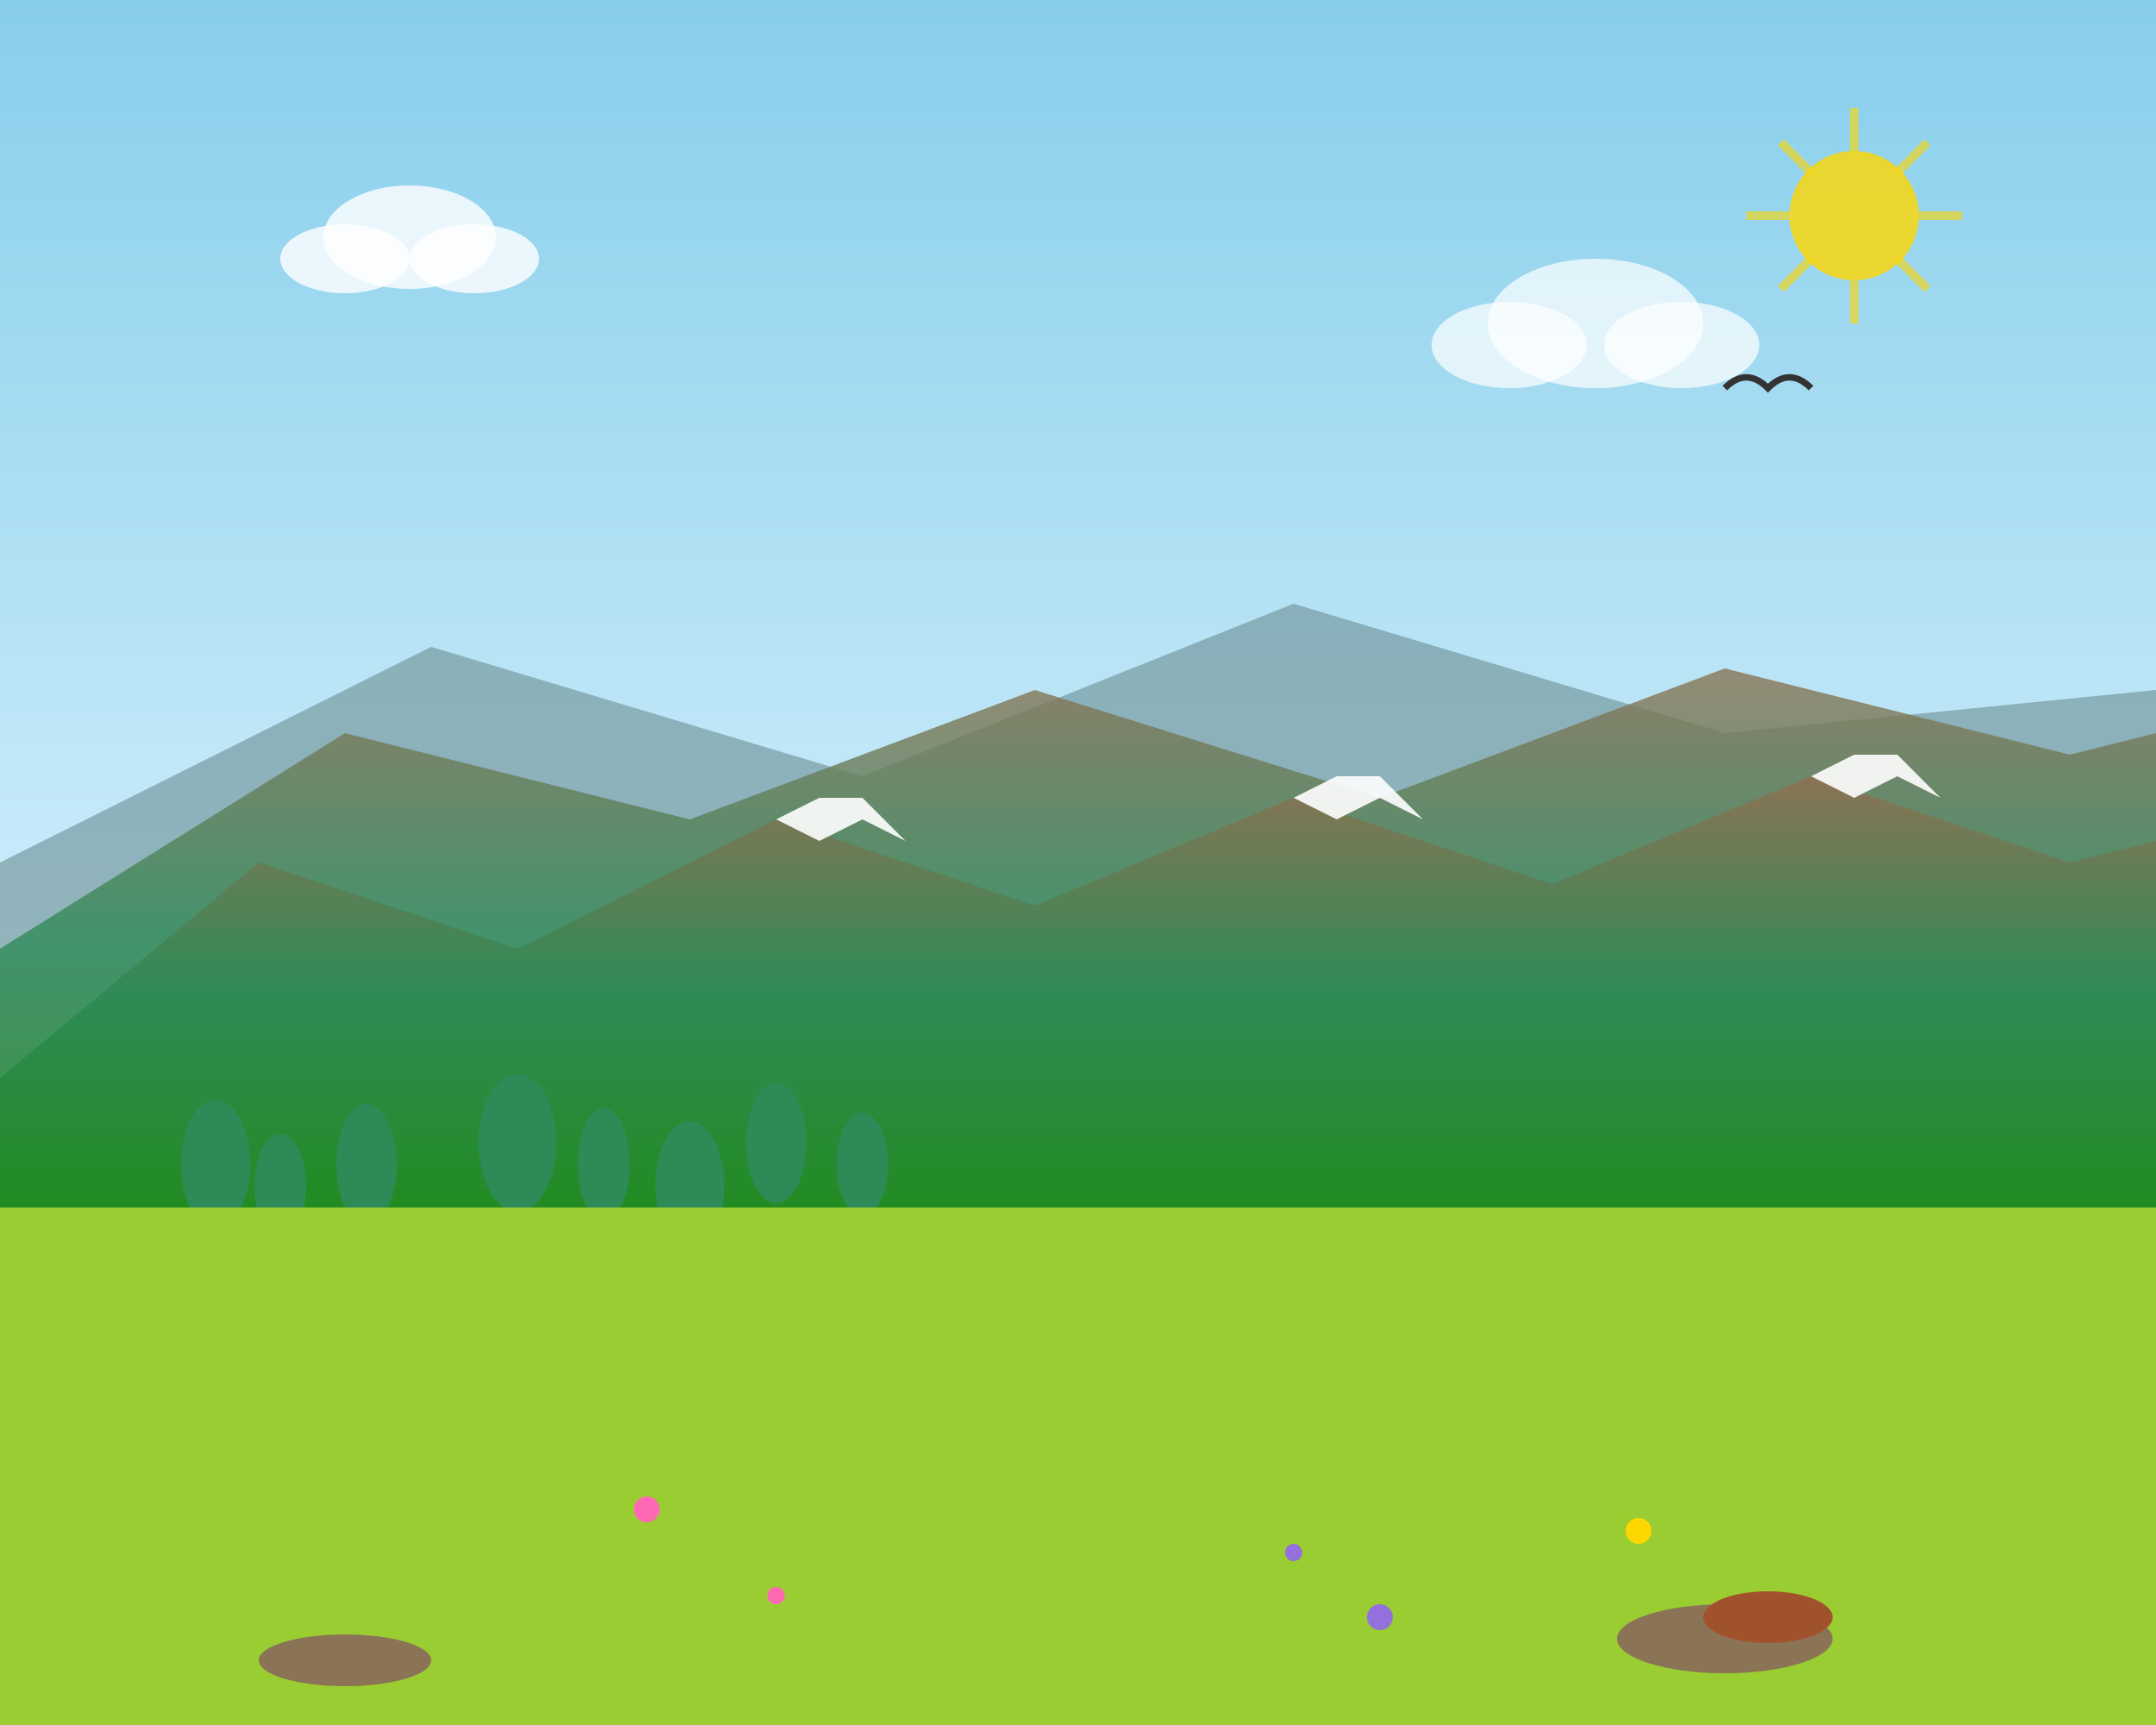 <svg width="500" height="400" viewBox="0 0 500 400" fill="none" xmlns="http://www.w3.org/2000/svg">
  <rect x="0" y="0" width="500" height="400" fill="#808080" stroke="none"/>
  <defs>
    <linearGradient id="skyGradient" x1="0%" y1="0%" x2="0%" y2="100%">
      <stop offset="0%" style="stop-color:#87CEEB"/>
      <stop offset="100%" style="stop-color:#E0F6FF"/>
    </linearGradient>
    <linearGradient id="mountainGradient" x1="0%" y1="0%" x2="0%" y2="100%">
      <stop offset="0%" style="stop-color:#8B7355"/>
      <stop offset="50%" style="stop-color:#2E8B57"/>
      <stop offset="100%" style="stop-color:#228B22"/>
    </linearGradient>
    <linearGradient id="hikerGradient" x1="0%" y1="0%" x2="0%" y2="100%">
      <stop offset="0%" style="stop-color:#8B4513"/>
      <stop offset="100%" style="stop-color:#A0522D"/>
    </linearGradient>
  </defs>
  
  <!-- Sky background -->
  <rect width="500" height="280" fill="url(#skyGradient)"/>
  
  <!-- Clouds -->
  <ellipse cx="80" cy="60" rx="15" ry="8" fill="white" opacity="0.8"/>
  <ellipse cx="95" cy="55" rx="20" ry="12" fill="white" opacity="0.8"/>
  <ellipse cx="110" cy="60" rx="15" ry="8" fill="white" opacity="0.8"/>
  
  <ellipse cx="350" cy="80" rx="18" ry="10" fill="white" opacity="0.7"/>
  <ellipse cx="370" cy="75" rx="25" ry="15" fill="white" opacity="0.7"/>
  <ellipse cx="390" cy="80" rx="18" ry="10" fill="white" opacity="0.7"/>
  
  <!-- Distant mountains -->
  <path d="M0 200 L100 150 L200 180 L300 140 L400 170 L500 160 L500 280 L0 280 Z" 
        fill="#6B8E93" opacity="0.6"/>
  
  <!-- Middle mountains -->
  <path d="M0 220 L80 170 L160 190 L240 160 L320 185 L400 155 L480 175 L500 170 L500 280 L0 280 Z" 
        fill="url(#mountainGradient)" opacity="0.8"/>
  
  <!-- Foreground mountains -->
  <path d="M0 250 L60 200 L120 220 L180 190 L240 210 L300 185 L360 205 L420 180 L480 200 L500 195 L500 280 L0 280 Z" 
        fill="url(#mountainGradient)"/>
  
  <!-- Snow caps on peaks -->
  <path d="M180 190 L190 195 L200 190 L210 195 L200 185 L190 185 Z" fill="white" opacity="0.9"/>
  <path d="M300 185 L310 190 L320 185 L330 190 L320 180 L310 180 Z" fill="white" opacity="0.9"/>
  <path d="M420 180 L430 185 L440 180 L450 185 L440 175 L430 175 Z" fill="white" opacity="0.9"/>
  
  <!-- Forest at mountain base -->
  <ellipse cx="50" cy="270" rx="8" ry="15" fill="#2E8B57"/>
  <ellipse cx="65" cy="275" rx="6" ry="12" fill="#2E8B57"/>
  <ellipse cx="85" cy="270" rx="7" ry="14" fill="#2E8B57"/>
  <ellipse cx="120" cy="265" rx="9" ry="16" fill="#2E8B57"/>
  <ellipse cx="140" cy="270" rx="6" ry="13" fill="#2E8B57"/>
  <ellipse cx="160" cy="275" rx="8" ry="15" fill="#2E8B57"/>
  <ellipse cx="180" cy="265" rx="7" ry="14" fill="#2E8B57"/>
  <ellipse cx="200" cy="270" rx="6" ry="12" fill="#2E8B57"/>
  
  <!-- Hiking trail -->
  <path d="M50 350 Q150 320 250 340 T450 330" stroke="#8B7355" stroke-width="4" fill="none" opacity="0.7"/>
  <path d="M50 350 Q150 320 250 340 T450 330" stroke="#D2B48C" stroke-width="2" fill="none"/>
  
  <!-- Hiker figure -->
  <g transform="translate(220, 300)">
    <!-- Backpack -->
    <rect x="-8" y="5" width="16" height="25" rx="3" fill="#8B4513"/>
    <rect x="-6" y="7" width="12" height="20" rx="2" fill="#A0522D"/>
    
    <!-- Body -->
    <ellipse cx="0" cy="15" rx="8" ry="12" fill="#FF6B6B"/>
    
    <!-- Arms -->
    <ellipse cx="-12" cy="12" rx="3" ry="8" fill="#FFB6C1" transform="rotate(-20)"/>
    <ellipse cx="12" cy="12" rx="3" ry="8" fill="#FFB6C1" transform="rotate(20)"/>
    
    <!-- Legs -->
    <ellipse cx="-5" cy="30" rx="3" ry="10" fill="#4169E1"/>
    <ellipse cx="5" cy="30" rx="3" ry="10" fill="#4169E1"/>
    
    <!-- Head -->
    <circle cx="0" cy="0" r="6" fill="#FFB6C1"/>
    
    <!-- Hat -->
    <ellipse cx="0" cy="-3" rx="8" ry="3" fill="#8B4513"/>
    <circle cx="0" cy="-6" r="4" fill="#8B4513"/>
    
    <!-- Hiking pole -->
    <line x1="15" y1="8" x2="20" y2="35" stroke="#8B4513" stroke-width="2"/>
    <circle cx="20" cy="35" r="2" fill="#2E8B57"/>
  </g>
  
  <!-- Bird in sky -->
  <path d="M400 90 Q405 85 410 90 Q415 85 420 90" stroke="#333" stroke-width="1.5" fill="none"/>
  
  <!-- Sun -->
  <circle cx="430" cy="50" r="15" fill="#FFD700" opacity="0.8"/>
  <g stroke="#FFD700" stroke-width="2" opacity="0.6">
    <line x1="430" y1="25" x2="430" y2="35"/>
    <line x1="430" y1="65" x2="430" y2="75"/>
    <line x1="405" y1="50" x2="415" y2="50"/>
    <line x1="445" y1="50" x2="455" y2="50"/>
    <line x1="413" y1="33" x2="420" y2="40"/>
    <line x1="440" y1="60" x2="447" y2="67"/>
    <line x1="447" y1="33" x2="440" y2="40"/>
    <line x1="420" y1="60" x2="413" y2="67"/>
  </g>
  
  <!-- Ground/grass -->
  <rect x="0" y="280" width="500" height="120" fill="#9ACD32"/>
  
  <!-- Rock formations -->
  <ellipse cx="400" cy="380" rx="25" ry="8" fill="#8B7355"/>
  <ellipse cx="410" cy="375" rx="15" ry="6" fill="#A0522D"/>
  <ellipse cx="80" cy="385" rx="20" ry="6" fill="#8B7355"/>
  
  <!-- Wildflowers -->
  <circle cx="150" cy="350" r="3" fill="#FF69B4"/>
  <circle cx="300" cy="360" r="2" fill="#9370DB"/>
  <circle cx="380" cy="355" r="3" fill="#FFD700"/>
  <circle cx="180" cy="370" r="2" fill="#FF69B4"/>
  <circle cx="320" cy="375" r="3" fill="#9370DB"/>
</svg>
